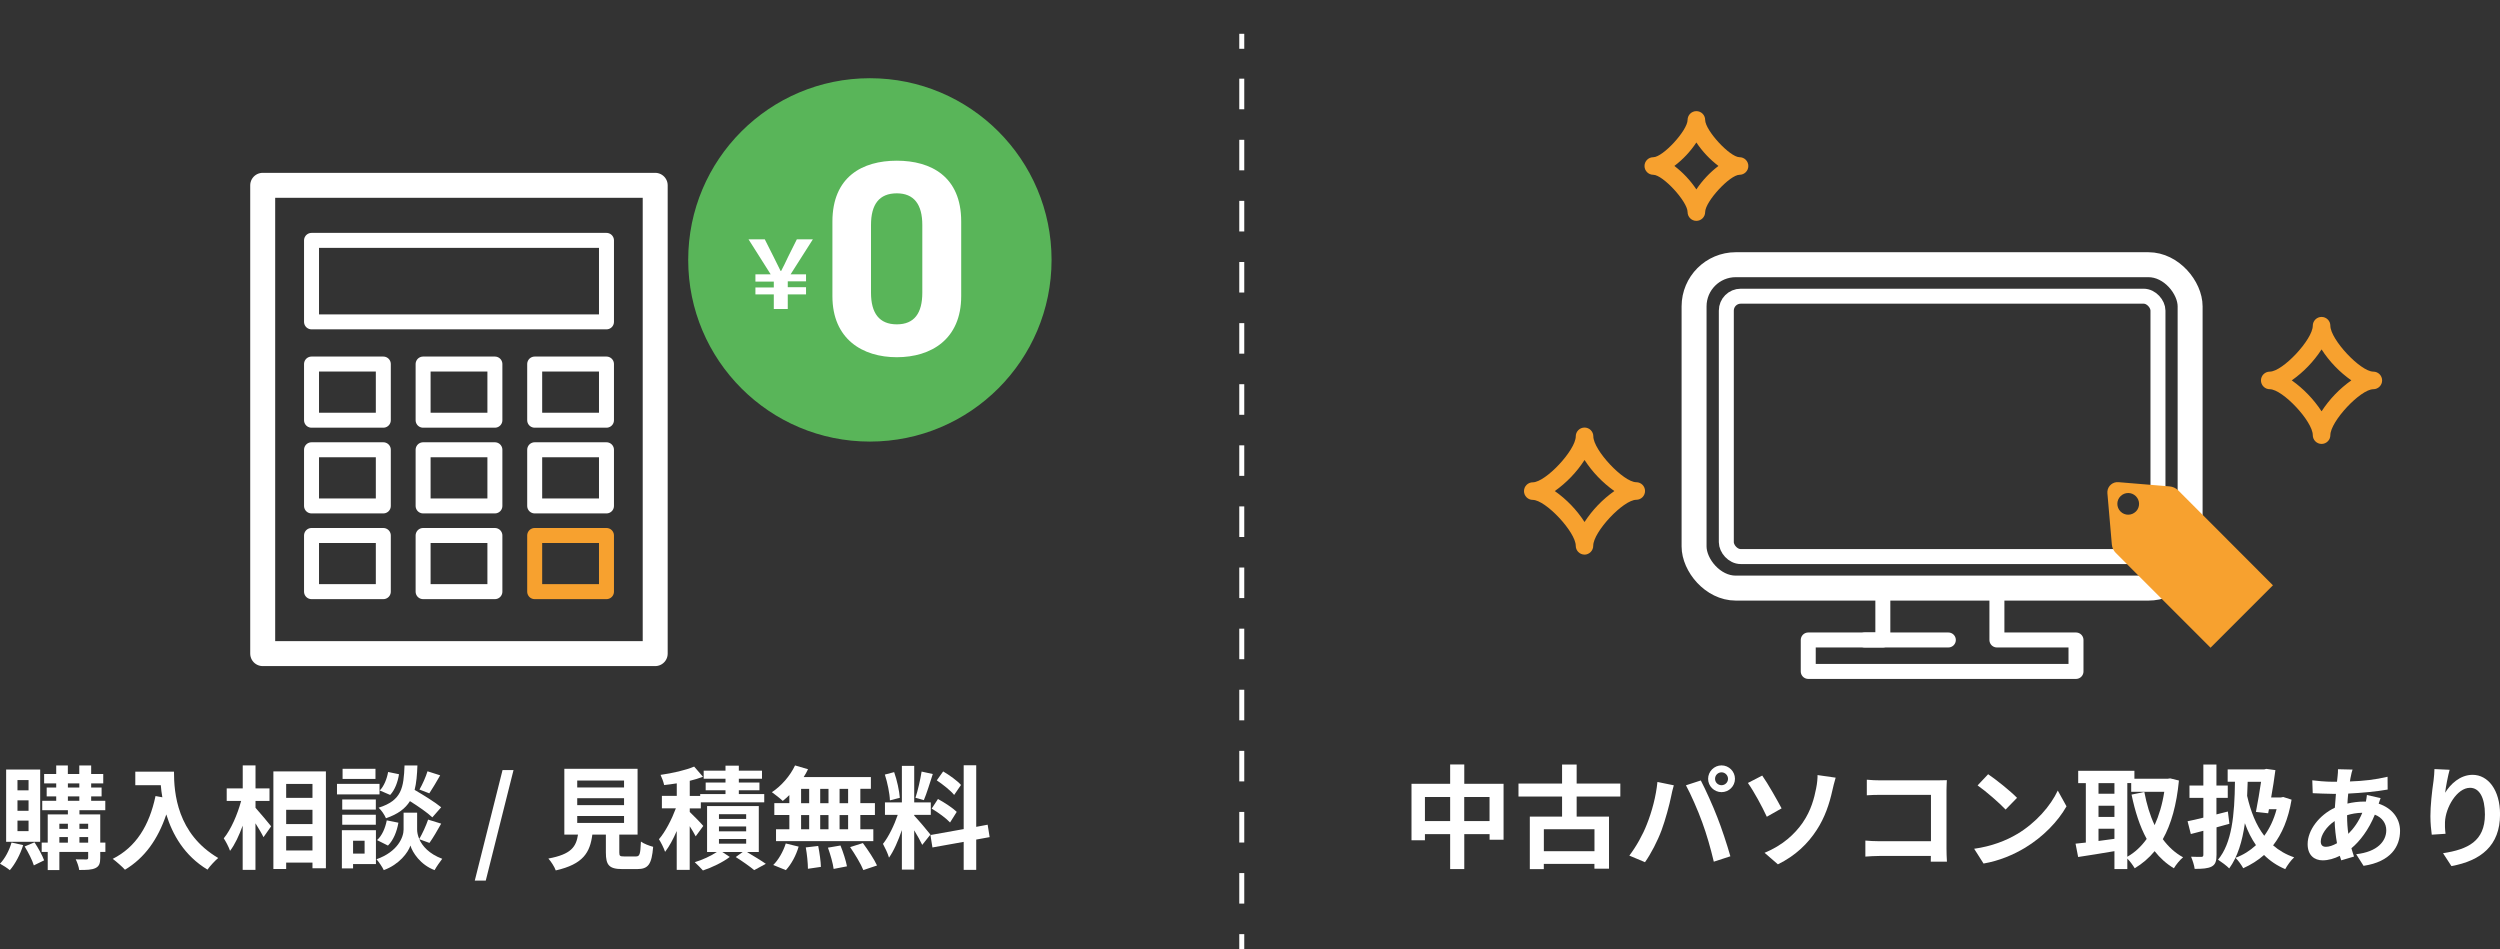 <?xml version="1.0" encoding="UTF-8"?>
<svg id="_レイヤー_2" data-name="レイヤー 2" xmlns="http://www.w3.org/2000/svg" width="500.76" height="190.11" xmlns:xlink="http://www.w3.org/1999/xlink" viewBox="0 0 500.76 190.11">
  <rect x="0" y="0" width="500.76" height="190.11" fill="#333333" stroke="none"/>
  <defs>
    <style>
      .cls-1 {
        fill: #fff;
      }

      .cls-2 {
        stroke: #f7a12f;
      }

      .cls-2, .cls-3, .cls-4, .cls-5, .cls-6, .cls-7, .cls-8 {
        fill: none;
      }

      .cls-2, .cls-3, .cls-8 {
        stroke-width: 3px;
      }

      .cls-2, .cls-4, .cls-6, .cls-7, .cls-8 {
        stroke-linejoin: round;
      }

      .cls-2, .cls-4, .cls-8 {
        stroke-linecap: round;
      }

      .cls-9 {
        fill: #f7a12f;
      }

      .cls-3 {
        stroke-miterlimit: 10;
      }

      .cls-3, .cls-4, .cls-6, .cls-7, .cls-8 {
        stroke: #fff;
      }

      .cls-4 {
        stroke-width: 5px;
      }

      .cls-6 {
        stroke-dasharray: 0 0 6.12 6.12;
      }

      .cls-10 {
        fill: #59b559;
      }
    </style>
    <symbol id="_新規シンボル" data-name="新規シンボル" viewBox="0 0 61.68 61.68">
      <g>
        <circle class="cls-10" cx="30.84" cy="30.84" r="30.84"/>
        <path class="cls-1" d="m14.53,24.98h-3.12v1.18h3.12v1h-3.12v1.23h2.59l-3.76,5.94h2.76l1.45-2.88c.6-1.22.8-1.64,1.24-2.5h.08c.46.86.67,1.33,1.23,2.5l1.44,2.88h2.72l-3.78-5.94h2.62v-1.19h-3.1v-1h3.1v-1.22h-3.1v-2.47h-2.37v2.47Z"/>
        <path class="cls-1" d="m46.34,24.68c0-7.3-5.09-10.36-10.93-10.36s-10.93,3.09-10.93,10.36v12.65c0,7.63,5.09,10.35,10.93,10.35s10.93-2.72,10.93-10.3v-12.7Zm-10.93,17.46c-3,0-4.38-1.89-4.38-5.37v-11.5c0-3.48,1.41-5.37,4.38-5.37s4.33,1.89,4.33,5.37v11.5c0,3.48-1.41,5.37-4.33,5.37Z"/>
      </g>
    </symbol>
  </defs>
  <g id="_レイヤー_2-2" data-name="レイヤー 2">
    <g>
      <g>
        <path class="cls-1" d="m4.64,169.28c-.58,1.88-1.62,3.81-2.67,5.02-.45-.38-1.41-1.01-1.97-1.3,1.01-1.05,1.86-2.67,2.31-4.24l2.33.52Zm3.41-.67H1.23v-14.47h6.82v14.47Zm-2.33-12.36h-2.22v2.06h2.22v-2.06Zm0,4.06h-2.22v2.09h2.22v-2.09Zm0,4.06h-2.22v2.11h2.22v-2.11Zm1.19,4.35c.74,1.12,1.57,2.62,1.93,3.61l-2.06,1.01c-.31-1.03-1.12-2.62-1.84-3.79l1.97-.83Zm14.2,1.93h-1.03v1.19c0,1.12-.22,1.68-.96,2.04-.74.36-1.79.38-3.25.38-.09-.63-.4-1.55-.7-2.13.88.02,1.84.02,2.11.02.29,0,.38-.09.38-.34v-1.17h-5.77v3.63h-2.33v-3.63h-1.21v-1.86h1.21v-5.65h4.04v-.85h-5.14v-1.88h2.8v-.88h-1.91v-1.77h1.91v-.83h-2.42v-1.88h2.42v-1.71h2.33v1.71h2.29v-1.71h2.38v1.71h2.42v1.88h-2.42v.83h2.09v1.77h-2.09v.88h2.83v1.88h-5.18v.85h4.17v5.65h1.03v1.86Zm-9.22-5.65v1.03h1.71v-1.03h-1.71Zm0,3.79h1.71v-1.12h-1.71v1.12Zm1.71-11.04h2.29v-.83h-2.29v.83Zm0,2.65h2.29v-.88h-2.29v.88Zm2.31,4.6v1.03h1.75v-1.03h-1.75Zm1.75,3.79v-1.12h-1.75v1.12h1.75Z"/>
        <path class="cls-1" d="m34.85,154.57c0,4.24.6,12.43,8.86,17.29-.58.47-1.68,1.64-2.15,2.33-4.64-2.8-7.02-7.04-8.25-11.06-1.68,5.02-4.37,8.75-8.28,11.08-.49-.56-1.75-1.66-2.45-2.18,4.67-2.35,7.33-6.68,8.57-12.58l1.37.25c-.16-.85-.25-1.66-.31-2.42h-5.11v-2.71h7.76Z"/>
        <path class="cls-1" d="m51.17,161.79c.78.85,2.69,3.16,3.14,3.72l-1.53,2.18c-.34-.72-.99-1.77-1.61-2.78v9.33h-2.56v-8.86c-.72,1.97-1.57,3.81-2.53,5.05-.25-.76-.83-1.84-1.26-2.51,1.46-1.77,2.76-4.82,3.48-7.49h-2.89v-2.51h3.21v-4.6h2.56v4.6h2.8v2.51h-2.8v1.37Zm14.11-7.27v19.4h-2.69v-1.14h-5.27v1.28h-2.56v-19.54h10.52Zm-7.96,2.51v2.78h5.27v-2.78h-5.27Zm0,5.18v2.85h5.27v-2.85h-5.27Zm5.27,8.14v-2.87h-5.27v2.87h5.27Z"/>
        <path class="cls-1" d="m76.02,159.12h-8.52v-2.11h8.52v2.11Zm-.72,13.95h-4.58v.87h-2.24v-7.65h6.82v6.77Zm-.02-10.9h-6.73v-2.04h6.73v2.04Zm-6.73,1.03h6.73v2h-6.73v-2Zm6.66-7.18h-6.59v-2.02h6.59v2.02Zm-4.49,12.38v2.58h2.31v-2.58h-2.31Zm13.26-.31c.61,1.37,1.95,2.94,4.6,3.93-.47.61-1.17,1.61-1.53,2.27-2.83-1.05-4.44-3.54-4.84-4.93-.45,1.39-2.24,3.81-5.34,4.93-.27-.61-.99-1.64-1.46-2.18,4.28-1.5,5.43-4.44,5.43-5.94v-3.39h2.71v3.39c0,.49.11,1.17.43,1.88.63-1.08,1.37-2.69,1.77-3.88l2.62.81c-.78,1.41-1.66,2.89-2.35,3.86l-2.04-.74Zm-8.46.18c.99-.85,1.66-2.42,1.95-3.95l2.33.47c-.29,1.73-.99,3.5-2.09,4.58l-2.2-1.1Zm11.08-4.55c-.94-.9-2.78-2.18-4.49-3.25-.92,1.48-2.38,2.6-4.8,3.43-.27-.65-.92-1.64-1.48-2.11,4.67-1.46,5.02-4.02,5.2-8.46h2.58c-.07,1.86-.2,3.48-.56,4.89,1.84,1.08,4.1,2.47,5.32,3.48l-1.77,2.02Zm-6.68-8.64c-.22,1.48-.81,3.14-1.77,4.15l-2.09-.9c.83-.81,1.44-2.31,1.68-3.7l2.18.45Zm8.25.22c-.74,1.3-1.55,2.67-2.18,3.61l-1.97-.76c.58-.99,1.28-2.56,1.61-3.66l2.53.81Z"/>
        <path class="cls-1" d="m100.66,154.25h2.2l-5.56,22.14h-2.2l5.56-22.14Z"/>
        <path class="cls-1" d="m127.37,171.55c.76,0,.9-.38,1.01-2.98.56.43,1.75.87,2.45,1.05-.29,3.54-.99,4.46-3.21,4.46h-2.96c-2.67,0-3.3-.81-3.3-3.32v-3.59h-2.71c-.47,3.57-1.79,5.92-7.33,7.18-.25-.72-.96-1.82-1.48-2.38,4.6-.85,5.56-2.36,5.94-4.8h-2.74v-13.17h14.67v13.17h-3.66v3.57c0,.72.13.81.99.81h2.33Zm-11.75-13.82h9.38v-1.39h-9.38v1.39Zm0,3.54h9.38v-1.39h-9.38v1.39Zm0,3.57h9.38v-1.39h-9.38v1.39Z"/>
        <path class="cls-1" d="m139.34,167.51c-.25-.52-.72-1.28-1.19-2.02v8.75h-2.6v-7.78c-.7,1.62-1.5,3.1-2.33,4.17-.25-.76-.81-1.86-1.23-2.53,1.28-1.48,2.56-3.97,3.39-6.19h-2.8v-2.49h2.98v-2.51c-.87.14-1.73.25-2.53.34-.11-.56-.45-1.48-.72-2.04,2.4-.34,5.05-.94,6.73-1.66l1.77,2.04c-.81.31-1.7.58-2.65.81v3.03h2.09v-.38h5.07v-.76h-3.97v-1.55h3.97v-.76h-4.37v-1.61h4.37v-1.01h2.67v1.01h4.64v1.61h-4.64v.76h4.13v1.55h-4.13v.76h5.09v1.66h-12.7v1.21h-2.22v.72c.72.67,2.33,2.33,2.71,2.8l-1.53,2.09Zm10.25,3.14c1.37.81,2.92,1.75,3.81,2.38l-2.33,1.26c-.83-.7-2.38-1.79-3.7-2.62l1.39-1.01h-4.08l1.5.99c-1.37,1.05-3.59,2.13-5.38,2.71-.4-.47-1.14-1.19-1.64-1.66,1.53-.45,3.3-1.28,4.42-2.04h-1.95v-9.2h10.36v9.2h-2.4Zm-5.58-6.62h5.45v-.94h-5.45v.94Zm0,2.49h5.45v-.97h-5.45v.97Zm0,2.47h5.45v-.94h-5.45v.94Z"/>
        <path class="cls-1" d="m158.11,159.26c-.45.43-.88.83-1.32,1.17-.49-.47-1.57-1.32-2.18-1.75,1.88-1.23,3.66-3.27,4.64-5.36l2.6.76c-.25.54-.54,1.05-.87,1.57h13.46v2.35h-2.11v2.87h2.92v2.38h-2.92v2.85h2.6v2.38h-19.49v-2.38h2.67v-2.85h-3.01v-2.38h3.01v-1.61Zm-3.23,14c.99-.94,2-2.67,2.51-4.31l2.58.63c-.49,1.71-1.46,3.54-2.56,4.71l-2.53-1.03Zm5.58-12.38h1.62v-2.87h-1.62v2.87Zm0,5.23h1.62v-2.85h-1.62v2.85Zm3.43,3.34c.27,1.37.52,3.14.54,4.19l-2.6.38c0-1.08-.18-2.92-.43-4.28l2.49-.29Zm2.06-8.57v-2.87h-1.66v2.87h1.66Zm-1.66,2.38v2.85h1.66v-2.85h-1.66Zm4.06,6.1c.54,1.32,1.1,3.07,1.3,4.17l-2.67.52c-.13-1.08-.65-2.89-1.14-4.26l2.51-.43Zm1.53-11.35h-1.71v2.87h1.71v-2.87Zm0,5.25h-1.71v2.85h1.71v-2.85Zm2.96,5.61c1.01,1.37,2.27,3.25,2.83,4.49l-2.74.92c-.47-1.19-1.66-3.16-2.65-4.6l2.56-.81Z"/>
        <path class="cls-1" d="m184.73,169.24c-.34-.72-.97-1.88-1.61-2.92v7.87h-2.47v-7.92c-.72,2.09-1.61,4.17-2.58,5.52-.22-.81-.81-2.02-1.21-2.76,1.12-1.37,2.27-3.77,2.96-5.81h-2.56v-2.49h3.39v-7.33h2.47v7.33h3.32v2.49h-3.32v.16c.65.65,2.78,3.16,3.25,3.79l-1.64,2.06Zm-6.48-8.93c-.04-1.37-.49-3.54-1.01-5.16l1.86-.49c.58,1.61,1.03,3.75,1.14,5.14l-2,.52Zm8.59-5.27c-.58,1.79-1.23,3.93-1.79,5.23l-1.68-.47c.47-1.41.99-3.68,1.23-5.25l2.24.49Zm8.7,13.14v6.06h-2.51v-5.61l-6.26,1.12-.4-2.49,6.66-1.19v-12.79h2.51v12.34l2.29-.43.4,2.49-2.69.49Zm-7.67-8.14c1.3.7,2.96,1.79,3.77,2.58l-1.34,2.13c-.74-.81-2.38-2.02-3.68-2.78l1.26-1.93Zm3.25-.81c-.7-.87-2.24-2.09-3.48-2.92l1.28-1.79c1.26.74,2.85,1.88,3.57,2.71l-1.37,2Z"/>
      </g>
      <g id="_レイヤー_1-2" data-name="レイヤー 1-2">
        <rect class="cls-5" x="31.6" width="199.76" height="146.88"/>
        <rect class="cls-4" x="52.62" y="37.12" width="78.62" height="93.8"/>
        <rect class="cls-8" x="62.4" y="48.15" width="59.08" height="16.32"/>
        <rect class="cls-8" x="62.4" y="72.92" width="14.38" height="11.25"/>
        <rect class="cls-8" x="84.75" y="72.92" width="14.38" height="11.25"/>
        <rect class="cls-8" x="107.1" y="72.92" width="14.38" height="11.25"/>
        <rect class="cls-8" x="62.4" y="90.09" width="14.38" height="11.25"/>
        <rect class="cls-8" x="84.75" y="90.09" width="14.38" height="11.25"/>
        <rect class="cls-8" x="107.1" y="90.09" width="14.38" height="11.25"/>
        <rect class="cls-8" x="62.4" y="107.26" width="14.38" height="11.25"/>
        <rect class="cls-8" x="84.75" y="107.26" width="14.38" height="11.25"/>
        <rect class="cls-2" x="107.1" y="107.26" width="14.38" height="11.25"/>
        <use width="61.68" height="61.68" transform="translate(137.85 88.45) scale(1.18 -1.18)" xlink:href="#_新規シンボル"/>
      </g>
    </g>
    <g>
      <g>
        <path class="cls-1" d="m301.17,157.01v11.19h-2.8v-1.12h-5.07v7h-2.83v-7h-5.05v1.23h-2.69v-11.31h7.74v-3.88h2.83v3.88h7.87Zm-10.7,7.45v-4.82h-5.05v4.82h5.05Zm7.89,0v-4.82h-5.07v4.82h5.07Z"/>
        <path class="cls-1" d="m315.81,159.55v4.02h6.48v10.43h-2.92v-.96h-10.14v1.05h-2.8v-10.52h6.46v-4.02h-8.73v-2.6h8.73v-3.81h2.92v3.81h8.75v2.6h-8.75Zm3.57,6.55h-10.14v4.4h10.14v-4.4Z"/>
        <path class="cls-1" d="m332,156.63l3.27.67c-.2.65-.45,1.75-.54,2.24-.31,1.57-1.14,4.67-1.91,6.75-.81,2.18-2.13,4.73-3.32,6.41l-3.14-1.32c1.41-1.84,2.74-4.26,3.5-6.24,1.01-2.51,1.86-5.67,2.13-8.52Zm5.7.67l2.98-.97c.92,1.75,2.47,5.18,3.3,7.36.81,2.02,2,5.61,2.62,7.83l-3.32,1.08c-.63-2.67-1.44-5.5-2.33-7.92-.85-2.35-2.31-5.67-3.25-7.38Zm7.13-3.99c1.48,0,2.69,1.21,2.69,2.69s-1.21,2.67-2.69,2.67-2.69-1.21-2.69-2.67,1.21-2.69,2.69-2.69Zm0,3.97c.72,0,1.3-.58,1.3-1.28s-.58-1.3-1.3-1.3-1.3.58-1.3,1.3.58,1.28,1.3,1.28Z"/>
        <path class="cls-1" d="m352.98,155.35c1.12,1.57,3.05,5,3.88,6.57l-2.96,1.68c-.92-2-2.58-5.07-3.79-6.77l2.87-1.48Zm8.14,9.38c1.66-2.4,2.29-4.94,2.65-6.77.22-1.03.31-2.15.29-2.71l3.63.52c-.27.85-.52,1.95-.67,2.6-.58,2.62-1.48,5.36-3.12,7.87-1.75,2.71-4.24,5.16-7.78,6.89l-2.67-2.31c3.63-1.5,6.03-3.72,7.67-6.08Z"/>
        <path class="cls-1" d="m386.74,172.62c.02-.36.02-.74.02-1.17h-10.23c-.87,0-2.15.07-2.89.13v-3.21c.78.07,1.79.13,2.8.13h10.34v-9.29h-10.07c-.94,0-2.15.04-2.78.09v-3.12c.83.09,2,.13,2.78.13h11.28c.65,0,1.59-.02,1.97-.04-.02.52-.07,1.41-.07,2.06v11.62c0,.79.04,1.97.09,2.65h-3.25Z"/>
        <path class="cls-1" d="m404.02,167.08c3.81-2.27,6.75-5.7,8.16-8.73l1.75,3.16c-1.71,3.03-4.69,6.12-8.3,8.3-2.27,1.37-5.16,2.62-8.32,3.16l-1.88-2.96c3.5-.49,6.42-1.64,8.59-2.94Zm0-7.27l-2.29,2.35c-1.17-1.26-3.97-3.7-5.61-4.84l2.11-2.24c1.57,1.05,4.49,3.39,5.79,4.73Z"/>
        <path class="cls-1" d="m436.45,156.34c-.47,4.89-1.55,8.75-3.23,11.75,1.1,1.5,2.45,2.76,4.06,3.63-.61.49-1.44,1.5-1.84,2.2-1.53-.92-2.78-2.06-3.86-3.43-1.14,1.39-2.47,2.51-3.99,3.43-.34-.58-.94-1.41-1.48-1.95v2.11h-2.58v-3.59c-2.58.45-5.2.85-7.27,1.17l-.52-2.67c.61-.07,1.3-.13,2.06-.22v-11.91h-1.53v-2.47h11.26v1.59h6.71l.45-.07,1.75.43Zm-16.11.52v2.13h3.19v-2.13h-3.19Zm0,6.77h3.19v-2.24h-3.19v2.24Zm0,4.82c1.03-.13,2.11-.29,3.19-.43v-2.02h-3.19v2.44Zm5.77,3.16c1.48-.83,2.78-2.04,3.88-3.57-1.37-2.49-2.33-5.5-3.03-8.88l2.56-.52c.45,2.4,1.12,4.67,2.06,6.64.87-1.93,1.55-4.17,1.93-6.68h-6.62v-1.75h-.78v14.76Z"/>
        <path class="cls-1" d="m446.58,165c-.85.25-1.73.49-2.6.72v5.47c0,1.32-.22,1.97-.97,2.38-.76.4-1.84.47-3.41.47-.07-.67-.43-1.75-.72-2.44.85.04,1.77.04,2.06.04.29-.02.4-.11.4-.43v-4.8l-2.51.65-.65-2.56c.9-.18,2-.43,3.16-.72v-3.97h-2.78v-2.47h2.78v-4.2h2.62v4.2h2.27v2.47h-2.27v3.32c.76-.18,1.53-.38,2.29-.58l.31,2.45Zm12.43-4.82c-.65,3.88-1.91,6.86-3.7,9.15,1.19,1.03,2.58,1.84,4.22,2.4-.61.54-1.39,1.62-1.79,2.36-1.66-.7-3.07-1.66-4.24-2.83-1.23,1.08-2.62,1.95-4.17,2.65-.36-.65-1.01-1.57-1.55-2.09,1.53-.56,2.89-1.41,4.1-2.53-.9-1.3-1.64-2.76-2.22-4.4-.52,3.66-1.44,6.71-3.14,9.06-.4-.45-1.64-1.37-2.24-1.75,2.76-3.3,3.32-8.88,3.39-15.61h-1.46v-2.47h7.31l.43-.11,1.82.25c-.2,1.66-.52,3.59-.85,5.47h1.97l.45-.09,1.68.54Zm-8.79-3.59c-.02.97-.07,1.91-.11,2.83.7,3.07,1.77,5.83,3.43,7.99,1.08-1.48,1.93-3.27,2.47-5.32h-1.53l-.16.81-2.45-.27c.36-1.86.76-4.15,1.03-6.03h-2.69Z"/>
        <path class="cls-1" d="m476.86,159.84c-.11.25-.27.72-.4,1.14,2.58.85,4.28,2.85,4.28,5.45,0,3.12-1.86,6.19-7.31,7l-1.48-2.33c4.28-.47,6.03-2.62,6.03-4.8,0-1.35-.78-2.53-2.29-3.12-1.23,3.03-3.01,5.34-4.69,6.73.16.58.34,1.12.52,1.66l-2.56.76c-.09-.27-.2-.58-.29-.9-1.08.54-2.27.9-3.43.9-1.64,0-3.01-.99-3.01-3.25,0-2.83,2.35-5.83,5.45-7.29.07-.94.13-1.88.22-2.78h-.72c-1.17,0-2.89-.09-3.93-.13l-.09-2.58c.78.11,2.74.29,4.1.29h.85l.13-1.19c.04-.4.09-.94.07-1.32l2.92.07c-.16.45-.25.85-.31,1.19-.09.36-.16.76-.22,1.19,2.69-.09,5.09-.36,7.54-.94l.02,2.56c-2.18.4-5.16.67-7.9.81-.07.65-.13,1.32-.16,2,1.05-.25,2.22-.4,3.32-.4h.38c.09-.45.18-1.01.2-1.32l2.74.63Zm-8.75,9.06c-.25-1.39-.43-2.92-.47-4.44-1.66,1.12-2.78,2.83-2.78,4.08,0,.69.31,1.08,1.03,1.08.63,0,1.39-.25,2.22-.72Zm2.02-5.56c0,1.37.09,2.58.25,3.68,1.08-1.08,2.06-2.42,2.8-4.22-1.17.02-2.2.22-3.05.49v.04Z"/>
        <path class="cls-1" d="m490.67,154.19c-.31,1.1-.76,3.36-.9,4.6,1.05-1.71,2.98-3.59,5.5-3.59,3.09,0,5.5,3.03,5.5,7.92,0,6.28-3.86,9.29-9.74,10.36l-1.68-2.58c4.94-.76,8.39-2.38,8.39-7.76,0-3.43-1.14-5.34-2.98-5.34-2.62,0-4.91,3.95-5.02,6.86-.02.61-.02,1.32.11,2.35l-2.76.18c-.11-.85-.27-2.22-.27-3.7,0-2.06.29-4.82.63-7.11.11-.81.16-1.7.18-2.33l3.05.14Z"/>
      </g>
      <g id="_レイヤー_1-2-2" data-name="レイヤー 1-2">
        <rect class="cls-5" x="291.32" y="4.93" width="199.76" height="146.88"/>
        <rect class="cls-4" x="339.33" y="53.02" width="99.36" height="64.78" rx="8.35" ry="8.35"/>
        <polyline class="cls-8" points="377.14 118.18 377.14 128.19 362.2 128.19 362.2 134.49 415.83 134.49 415.83 128.19 399.99 128.19 399.99 118.18"/>
        <line class="cls-8" x1="373.52" y1="128.19" x2="390.26" y2="128.19"/>
        <rect class="cls-3" x="345.79" y="59.33" width="86.46" height="52.15" rx="2.88" ry="2.88"/>
        <path class="cls-9" d="m339.79,44.24c-.97,0-1.76-.79-1.76-1.76,0-2.1-4.95-7.47-6.87-7.47-.97,0-1.76-.79-1.76-1.76s.79-1.76,1.76-1.76c1.93,0,6.87-5.38,6.87-7.47,0-.97.79-1.76,1.76-1.76s1.76.79,1.76,1.76c0,2.09,4.96,7.47,6.89,7.47.97,0,1.76.79,1.76,1.76s-.79,1.76-1.76,1.76c-1.93,0-6.89,5.37-6.89,7.47,0,.97-.79,1.76-1.76,1.76Zm-4.41-11c1.72,1.31,3.21,2.9,4.41,4.7,1.2-1.8,2.7-3.39,4.42-4.7-1.72-1.31-3.22-2.9-4.42-4.7-1.19,1.8-2.68,3.39-4.41,4.7Z"/>
        <path class="cls-9" d="m317.39,111.09c-.97,0-1.76-.79-1.76-1.76,0-2.76-6.04-9.2-8.61-9.2-.97,0-1.76-.79-1.76-1.76s.79-1.76,1.76-1.76c2.57,0,8.61-6.45,8.61-9.21,0-.97.79-1.76,1.76-1.76s1.76.79,1.76,1.76c0,2.76,6.04,9.19,8.6,9.19.97,0,1.76.79,1.76,1.76s-.79,1.76-1.76,1.76c-2.59,0-8.62,6.44-8.62,9.2.01.97-.77,1.77-1.74,1.79h0Zm-5.96-12.73c2.37,1.67,4.39,3.77,5.96,6.2,1.58-2.43,3.6-4.53,5.97-6.2-2.36-1.68-4.39-3.79-5.97-6.22-1.57,2.43-3.59,4.54-5.96,6.22Z"/>
        <path class="cls-9" d="m465.02,88.92c-.97,0-1.76-.79-1.76-1.76,0-2.75-6.04-9.2-8.62-9.2-.97,0-1.76-.79-1.76-1.76s.79-1.76,1.76-1.76c2.59,0,8.62-6.45,8.62-9.2,0-.97.79-1.76,1.76-1.76s1.76.79,1.76,1.76c0,2.75,6.04,9.2,8.61,9.2.97,0,1.76.79,1.76,1.76s-.79,1.76-1.76,1.76c-2.57,0-8.61,6.45-8.61,9.2,0,.97-.79,1.76-1.76,1.76Zm-5.97-12.73c2.36,1.68,4.39,3.78,5.97,6.2,1.58-2.43,3.6-4.53,5.96-6.2-2.37-1.67-4.39-3.77-5.96-6.2-1.58,2.43-3.6,4.53-5.97,6.2Z"/>
        <path class="cls-9" d="m434.6,97.43l-10.26-.85c-1.12-.1-2.12.73-2.22,1.85-.01.12-.01.25,0,.37l.89,10.26c.06.64.34,1.25.8,1.7l18.97,18.98,12.5-12.5-18.97-19.01c-.46-.46-1.07-.74-1.72-.8Zm-6.78,5.03c-.85.85-2.23.85-3.07,0-.85-.85-.85-2.23,0-3.07.85-.85,2.22-.85,3.07,0,.85.84.86,2.21.02,3.06,0,0-.01.01-.02.02Z"/>
      </g>
    </g>
    <g>
      <line class="cls-7" x1="248.73" y1="190.11" x2="248.73" y2="187.11"/>
      <line class="cls-6" x1="248.73" y1="181" x2="248.73" y2="12.82"/>
      <line class="cls-7" x1="248.73" y1="9.77" x2="248.73" y2="6.77"/>
    </g>
  </g>
</svg>